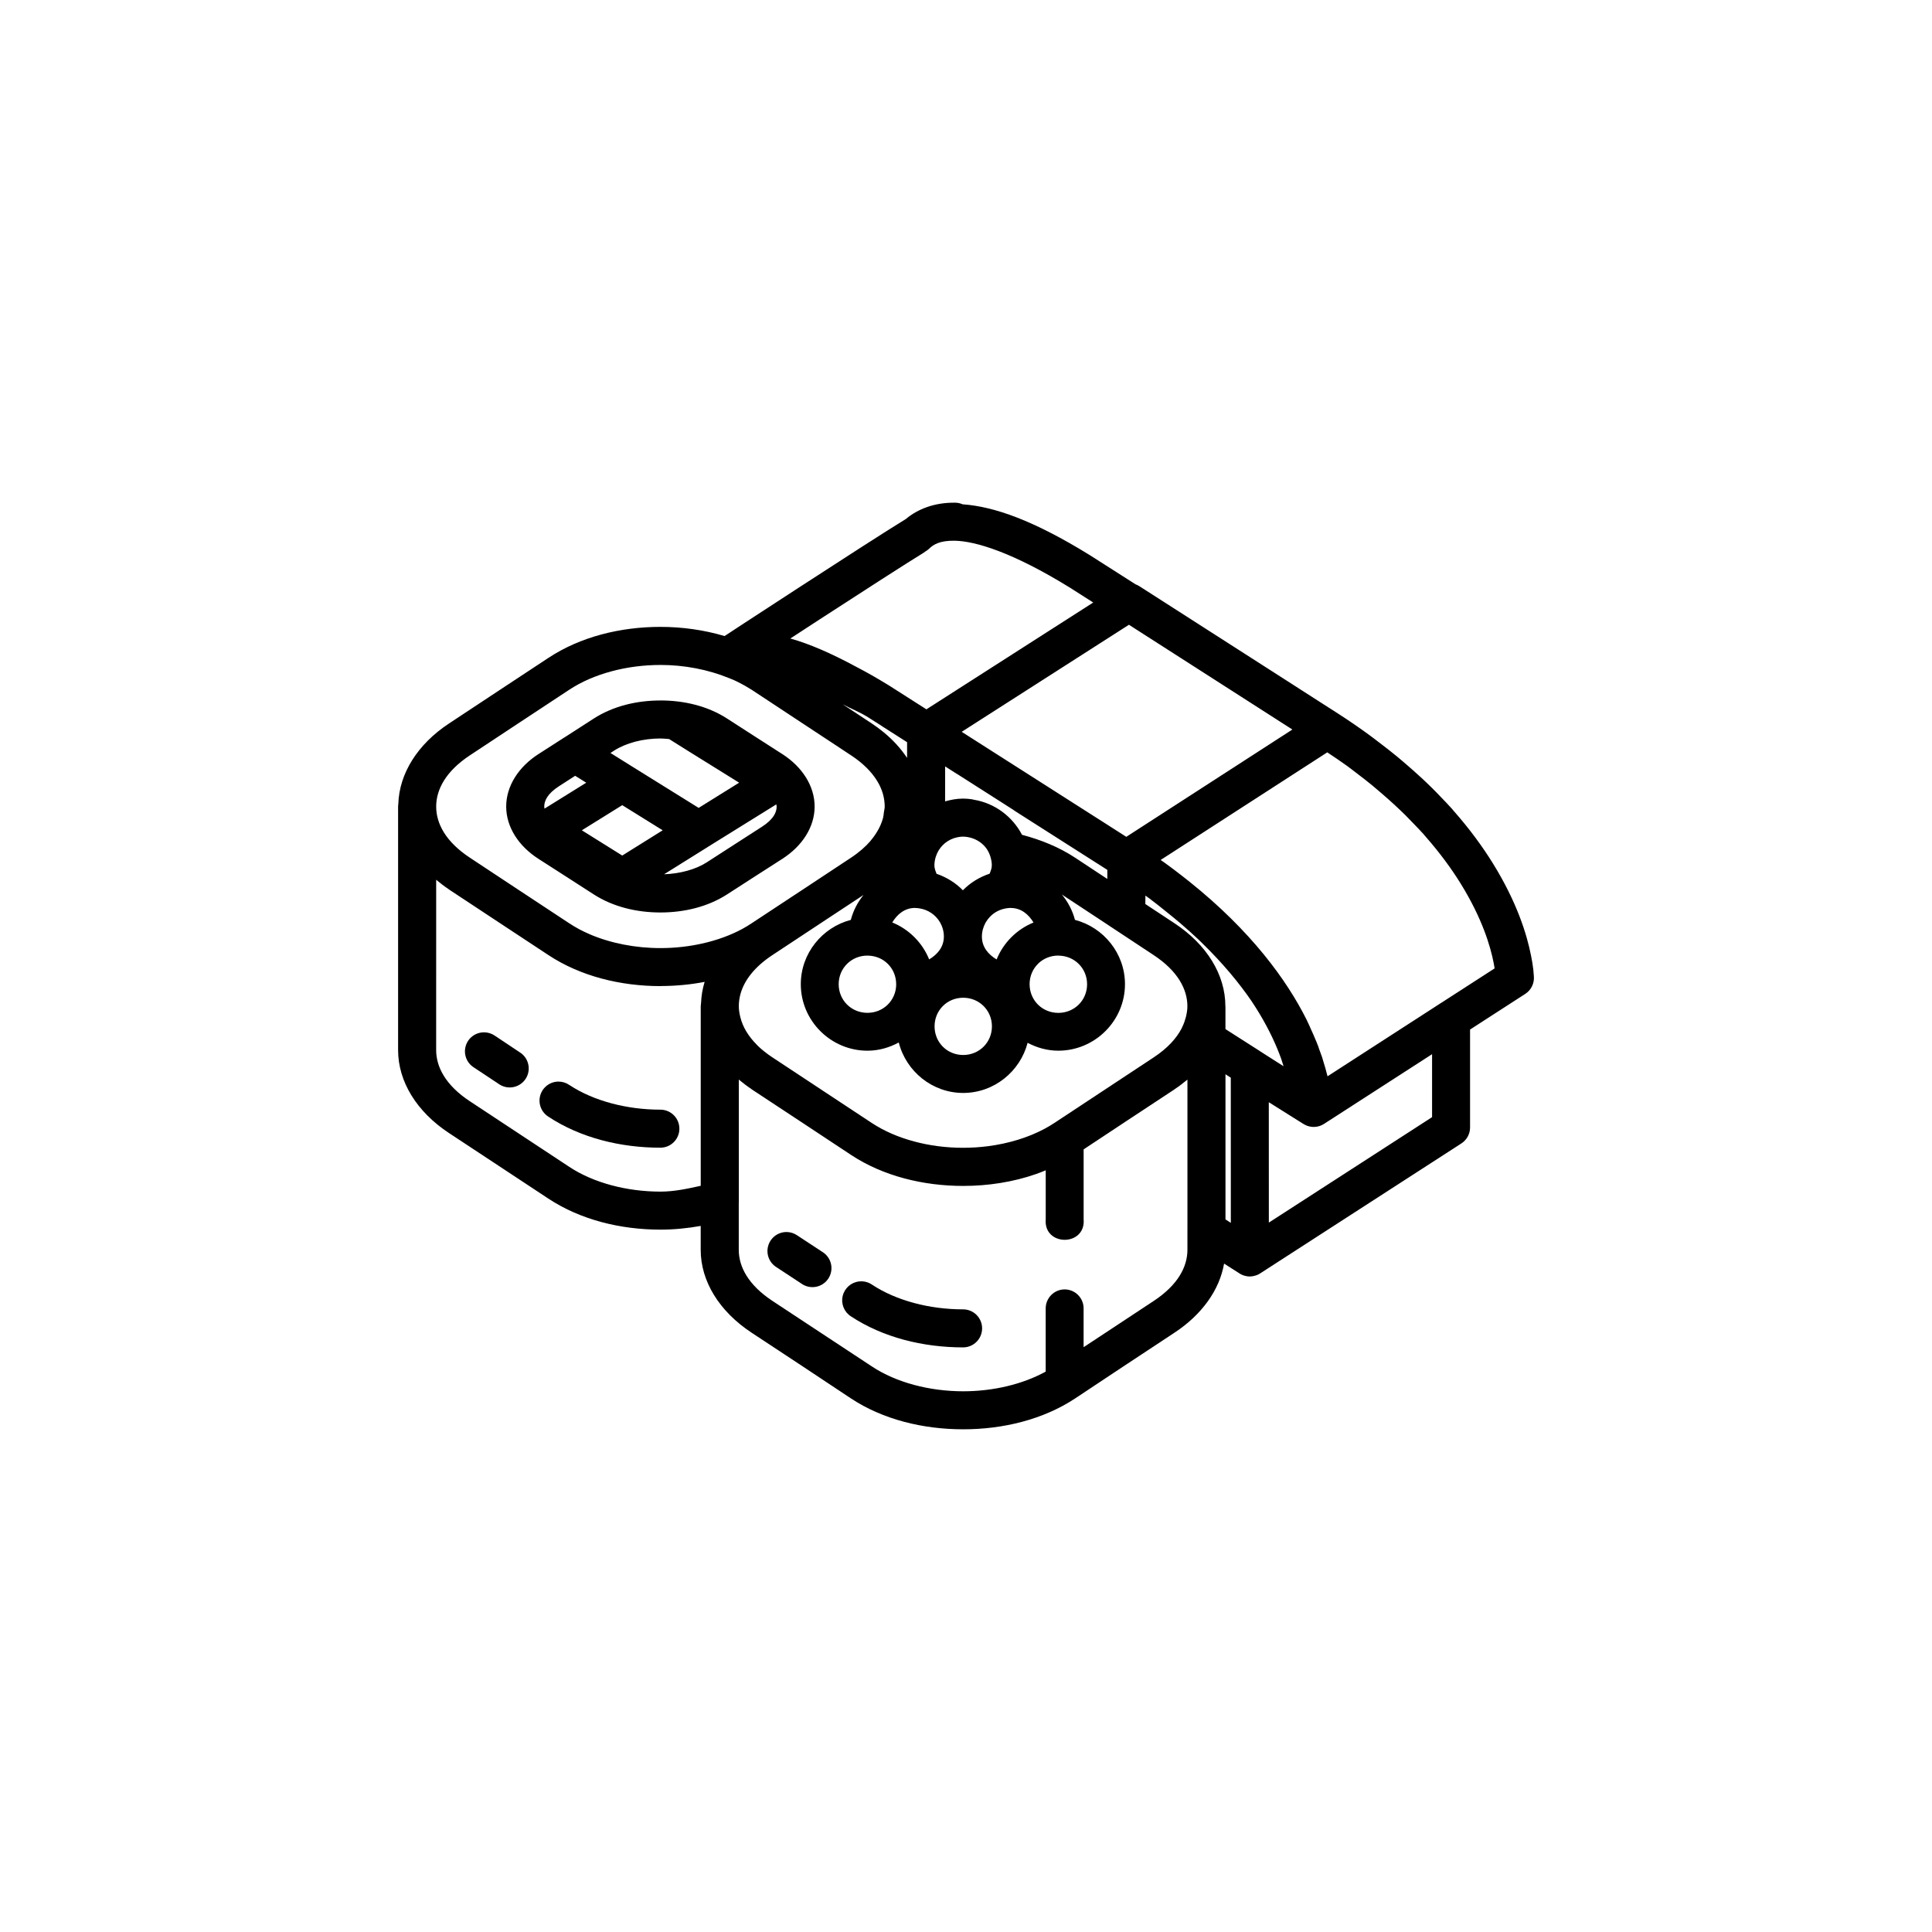 <?xml version="1.0" encoding="UTF-8"?>
<!-- The Best Svg Icon site in the world: iconSvg.co, Visit us! https://iconsvg.co -->
<svg fill="#000000" width="800px" height="800px" version="1.1" viewBox="144 144 512 512" xmlns="http://www.w3.org/2000/svg">
 <g>
  <path d="m397.12 277.22c-5.481-0.078-9.941 1.695-13.078 4.34v-0.004c-0.039 0.023-0.078 0.047-0.117 0.07-5.051 3.086-17.09 10.859-28.113 18.016-5.512 3.578-10.75 6.988-14.672 9.555-1.961 1.281-3.586 2.356-4.762 3.129-0.195 0.129-0.215 0.141-0.363 0.234-5.445-1.621-11.227-2.43-17.004-2.43-10.578 0-21.184 2.613-29.676 8.215l-13.207 8.707-13.164 8.699c-8.273 5.461-13.164 13.207-13.41 21.344l-0.008 0.004c-0.027 0.207-0.043 0.414-0.047 0.621v0.02 64.539c0 8.375 4.961 16.359 13.453 21.965l13.188 8.699 13.195 8.707c8.492 5.606 19.109 8.215 29.688 8.215 3.598 0 7.168-0.355 10.668-0.984v6.336c0 8.371 4.973 16.34 13.461 21.941l13.207 8.707 13.164 8.738c8.492 5.606 19.141 8.176 29.719 8.176s21.188-2.574 29.676-8.176l13.164-8.738 13.195-8.707c7.242-4.781 11.898-11.285 13.117-18.293l4.094 2.609 0.012 0.012-0.008 0.004c0.137 0.086 0.281 0.164 0.426 0.234 0 0.004 0.004 0.008 0.008 0.012 0.148 0.07 0.301 0.137 0.453 0.195 0.281 0.109 0.57 0.191 0.867 0.246 0.035 0.012 0.07 0.02 0.105 0.031h0.012c0.164 0.027 0.328 0.047 0.492 0.059 0.172 0.012 0.34 0.016 0.512 0.008 0.199-0.008 0.395-0.027 0.59-0.059 0.25-0.039 0.496-0.098 0.738-0.176 0.109-0.031 0.219-0.07 0.324-0.109 0.098-0.031 0.191-0.07 0.285-0.105l0.012-0.012c0.148-0.07 0.293-0.145 0.434-0.227 0-0.004 0.004-0.008 0.008-0.012 0.062-0.031 0.125-0.07 0.188-0.105l53.332-34.449c1.438-0.93 2.305-2.523 2.305-4.234v-25.949l14.621-9.445c1.547-0.996 2.426-2.758 2.293-4.594 0 0-0.055-0.797-0.168-2.008-0.004-0.031-0.012-0.066-0.02-0.098-0.113-0.961-0.285-2.051-0.562-3.426l-0.012-0.031c-1.043-5.398-3.648-14.02-10.086-24.414-2.691-4.348-6.047-8.965-10.223-13.727l0.004 0.004c-0.02-0.02-0.043-0.039-0.062-0.059 0.039 0.039-0.172-0.188-0.234-0.277-0.082-0.113-0.172-0.227-0.266-0.336-1.035-1.16-2.102-2.25-3.098-3.285l-0.012-0.012c-0.703-0.738-1.445-1.516-2.273-2.332-0.004 0-0.008-0.004-0.012-0.008-0.977-0.961-1.98-1.918-3-2.863v0.012c-1.156-1.074-2.336-2.113-3.531-3.148-0.863-0.746-1.77-1.535-2.766-2.352-1.539-1.27-3.141-2.508-4.754-3.731-0.773-0.586-1.59-1.234-2.559-1.938-2.602-1.891-5.34-3.793-8.297-5.688l0.004-0.004h-0.012c-9.336-5.988-3.68-2.359-10.008-6.414-0.004-0.004-0.012-0.008-0.02-0.012l-0.461-0.297-0.02-0.02c-26.082-16.727-42.105-26.988-42.125-27h-0.004c-0.309-0.199-0.645-0.363-0.992-0.492l-0.02-0.012-12.035-7.676v0.004c-0.02-0.016-0.039-0.027-0.059-0.043-14.816-9.152-25.277-12.875-33.703-13.473v0.004c-0.617-0.277-1.289-0.422-1.969-0.434zm-0.137 10.078h0.012c5.496 0.082 15.473 3.125 30.504 12.41l6.219 3.965-44.211 28.309-9.977-6.367-0.004-0.004h-0.012c-0.016-0.012-0.031-0.027-0.051-0.039h-0.012c-3.012-1.859-5.785-3.422-8.414-4.793-6.711-3.629-12.57-6.176-17.594-7.566 2.555-1.668 4.91-3.207 7.863-5.125 11-7.144 23.18-14.992 27.875-17.859l-0.461 0.227c0.406-0.203 1.125-0.68 1.418-0.965 1.25-1.238 2.965-2.246 6.84-2.195zm46.199 22.27c1.879 1.203 15.004 9.617 39.43 25.277l-0.004-0.004c0.008 0.008 0.016 0.012 0.02 0.02l0.48 0.305c2.121 1.359 2.945 1.883 3.387 2.164l-44.016 28.438c-2.445-1.566-2.684-1.707-7.281-4.656v0.004h-0.008v-0.012h-0.012l-36.32-23.164zm-124.17 10.648c6.344 0 12.641 1.227 18.074 3.445 0.551 0.227 1.113 0.434 1.645 0.68 0.348 0.16 0.684 0.332 1.023 0.5 1.078 0.543 2.121 1.121 3.102 1.75 0.094 0.062 0.199 0.113 0.297 0.176l5.688 3.75 7.5 4.949 8.797 5.797 4.387 2.902h0.012c3.203 2.113 5.43 4.398 6.859 6.699 0.355 0.574 0.668 1.148 0.926 1.723v0.012c0.258 0.574 0.473 1.148 0.641 1.723v0.012c0.332 1.145 0.488 2.293 0.492 3.406v0.012 0.02c0 0.484-0.152 0.984-0.215 1.477-0.059 0.477-0.086 0.953-0.207 1.438-0.047 0.18-0.102 0.359-0.156 0.543-0.281 0.902-0.668 1.816-1.191 2.746-0.52 0.914-1.125 1.824-1.91 2.746-0.031 0.035-0.039 0.082-0.07 0.117-1.328 1.527-3.012 3.027-5.176 4.457l-13.164 8.699-0.02 0.012-1.812 1.191-11.375 7.5c-0.801 0.531-1.645 1.047-2.519 1.516-6.109 3.277-13.855 5.039-21.617 5.039-6.656 0-13.285-1.297-18.895-3.731l-0.012-0.012c-0.93-0.406-1.836-0.832-2.707-1.301l-0.012-0.012c-0.875-0.469-1.719-0.977-2.519-1.504l-13.195-8.699-13.164-8.699c-3.207-2.117-5.449-4.394-6.879-6.691-0.355-0.57-0.656-1.148-0.914-1.723l-0.012-0.012c-0.258-0.574-0.461-1.141-0.629-1.711-0.336-1.148-0.492-2.285-0.492-3.406 0-4.473 2.508-9.344 8.926-13.578l13.164-8.699 13.195-8.699c6.418-4.234 15.258-6.555 24.137-6.555zm0 9.418c-6.234 0-12.484 1.461-17.664 4.793l-7.332 4.723-0.363 0.227v-0.008c-0.035 0.023-0.066 0.043-0.098 0.066l-6.898 4.43c-5.176 3.332-8.512 8.395-8.512 13.875 0 5.477 3.336 10.504 8.512 13.836l7.359 4.723 7.332 4.723c5.176 3.332 11.43 4.793 17.664 4.793 6.234 0 12.496-1.461 17.672-4.793l7.32-4.723 7.359-4.723c5.176-3.332 8.52-8.355 8.52-13.836 0-5.477-3.344-10.543-8.52-13.875l-7.359-4.723-7.32-4.723c-5.176-3.332-11.438-4.793-17.672-4.793zm48.316 1.012c2.398 1.293 4.109 1.824 6.84 3.512l3.445 2.195 0.012 0.012-0.008-0.008c0.125 0.09 0.254 0.176 0.383 0.258l6.387 4.074v4.164c-1.656-2.481-3.758-4.805-6.309-6.879-0.945-0.77-1.941-1.516-3-2.215zm-48.316 9.062c0.762 0 1.543 0.082 2.312 0.148l5.164 3.238 13.391 8.324-10.727 6.68-17.613-10.953-5.758-3.602 0.992-0.641c3.106-2 7.648-3.199 12.23-3.199zm176.73 3.672c1.754 1.18 3.539 2.352 5.176 3.543 0.762 0.551 1.52 1.152 2.402 1.82 1.562 1.184 3.062 2.34 4.438 3.473l-0.004-0.008v0.012c0.848 0.699 1.688 1.422 2.566 2.184 1.156 1 2.254 1.965 3.277 2.914h0.004v0.008c0.969 0.895 1.906 1.781 2.785 2.648 0.688 0.68 1.359 1.387 2.078 2.137l-0.004-0.004c0.004 0.004 0.008 0.008 0.012 0.012 1.039 1.078 2.027 2.094 2.856 3.019h-0.004c0.031 0.039 0.066 0.074 0.098 0.109-0.074-0.074 0.059 0.102 0.473 0.562l-0.059-0.059c3.816 4.352 6.844 8.508 9.238 12.379 5.773 9.324 7.93 16.75 8.758 21.047 0.004 0.012 0.008 0.027 0.012 0.039 0.133 0.652 0.172 0.965 0.246 1.418l-14.07 9.082c-0.074 0.043-0.148 0.09-0.219 0.137l-29.992 19.375c-0.328-1.348-0.742-2.809-1.25-4.41-0.07-0.215-0.094-0.367-0.168-0.59v-0.012 0.004c-0.016-0.051-0.035-0.098-0.059-0.148-0.23-0.691-0.52-1.422-0.789-2.156h0.004c-0.039-0.152-0.086-0.301-0.137-0.449-0.152-0.402-0.32-0.848-0.531-1.367v-0.012c-0.027-0.055-0.055-0.105-0.082-0.156-0.465-1.16-1.004-2.371-1.574-3.602-0.02-0.059-0.043-0.113-0.066-0.168-0.113-0.227-0.25-0.574-0.48-1.055h-0.012v-0.008c-0.133-0.277-0.234-0.527-0.375-0.809-5.293-10.59-14.797-23.633-31.152-36.703-0.602-0.48-1.219-0.965-1.84-1.445-1.566-1.215-3.148-2.43-4.84-3.641-0.277-0.199-0.594-0.402-0.875-0.602zm-101.27 3.731 2.981 1.898v-0.008c0.141 0.094 0.285 0.184 0.434 0.266l11.867 7.566 2.812 1.801c0.152 0.121 0.309 0.234 0.473 0.336l23.617 15.047c0.242 0.156 0.465 0.297 0.797 0.512v2.402l-8.543-5.637c-4.269-2.82-9.078-4.742-14.062-6.062-2.535-4.844-7.207-8.379-12.773-9.297h-0.02c-0.082-0.016-0.156-0.047-0.234-0.059-0.066-0.012-0.129-0.039-0.195-0.051h-0.012c-0.773-0.121-1.566-0.188-2.383-0.188h-0.023-0.031c-1.641 0.004-3.203 0.309-4.715 0.738zm-98.047 2.481 2.934 1.832-11.051 6.867c-0.023-0.18-0.078-0.371-0.078-0.543 0-1.477 0.797-3.394 3.906-5.391zm53.305 7.578c0.023 0.195 0.09 0.398 0.09 0.582 0 1.477-0.797 3.356-3.906 5.352l-7.332 4.723-7.32 4.723c-2.887 1.859-7.031 2.984-11.277 3.141l11.68-7.293-0.004-0.012c0.051-0.027 0.102-0.055 0.148-0.086zm-40.828 0.207 10.715 6.66-10.715 6.691-10.707-6.691zm219.85 0.973c0.039 0.039 0.195 0.246 0.297 0.363l0.305 0.414c-0.434-0.641-0.727-0.91-0.602-0.777zm-129.52 7.371c0.777 0 1.52 0.137 2.234 0.355h0.012c0.094 0.023 0.184 0.059 0.277 0.09 1.465 0.512 2.754 1.438 3.66 2.695 0.004 0.004 0.004 0.016 0.012 0.02 0.426 0.594 0.75 1.27 0.992 1.988 0.004 0.004 0.004 0.012 0.012 0.02 0.039 0.117 0.066 0.234 0.098 0.355 0.191 0.672 0.316 1.359 0.316 2.055-0.004 0.785-0.289 1.512-0.582 2.234-2.703 0.91-5.133 2.394-7.086 4.398-1.926-1.977-4.316-3.453-6.977-4.367-0.113-0.289-0.23-0.574-0.324-0.867-0.141-0.441-0.246-0.895-0.246-1.367v-0.023c0.004-0.766 0.133-1.523 0.363-2.254 0.004-0.016 0.016-0.031 0.02-0.051 0.742-2.328 2.519-4.082 4.734-4.852 0.082-0.023 0.164-0.047 0.246-0.07 0.715-0.219 1.461-0.363 2.242-0.363zm-139.64 11.426c1.031 0.863 2.113 1.699 3.285 2.481 0.035 0.023 0.055 0.055 0.09 0.078l13.188 8.707 13.195 8.699c8.492 5.606 19.109 8.215 29.688 8.215 0.078 0 0.156-0.02 0.234-0.02 3.856-0.016 7.711-0.375 11.465-1.102-0.578 1.859-0.883 3.766-0.953 5.699l-0.004-0.012c-0.004 0.008-0.008 0.02-0.012 0.027v0.031c-0.039 0.234-0.062 0.473-0.066 0.711v47.586c-3.492 0.77-7.012 1.543-10.668 1.543-8.879 0-17.719-2.309-24.137-6.543l-13.195-8.707-13.188-8.699c-6.418-4.234-8.926-9.09-8.926-13.559zm165.77 3.879 11.199 7.379 3.168 2.098c0.004 0.004 0.016 0.004 0.02 0.012l9.996 6.602c6.418 4.238 8.926 9.09 8.926 13.559 0 0.969-0.172 1.957-0.422 2.953-0.219 0.82-0.504 1.645-0.914 2.488l-0.004-0.016c-0.074 0.152-0.141 0.309-0.199 0.465-1.379 2.629-3.734 5.242-7.391 7.656l-13.188 8.707-12.449 8.215c-0.02 0.008-0.031 0.031-0.051 0.039l-0.297 0.195-0.414 0.266c-0.801 0.531-1.648 1.027-2.519 1.496-4.359 2.336-9.555 3.91-14.984 4.613-2.18 0.281-4.394 0.422-6.613 0.422-2.215 0-4.43-0.141-6.602-0.422h-0.012c-4.348-0.562-8.547-1.688-12.281-3.305-0.004-0.004-0.016-0.008-0.02-0.012-0.93-0.402-1.836-0.844-2.707-1.309-0.867-0.465-1.703-0.961-2.5-1.484l-0.02-0.012-6.387-4.211-6.801-4.488-0.012-0.012-13.188-8.707c-1.547-1.023-2.863-2.078-3.977-3.16l0.016 0.008c-0.043-0.051-0.082-0.102-0.129-0.148l-0.012-0.012c-2.394-2.394-3.75-4.824-4.367-7.223-0.262-1.016-0.434-2.031-0.434-3.019 0-1.117 0.156-2.266 0.492-3.414 1.004-3.449 3.609-6.969 8.422-10.145l13.188-8.707 0.012-0.012 10.934-7.203c-1.559 1.922-2.723 4.148-3.367 6.602-7.578 1.984-13.254 8.875-13.254 17.043 0 9.699 7.961 17.625 17.664 17.625 3.008 0 5.805-0.832 8.297-2.176 1.945 7.637 8.859 13.371 17.074 13.371 8.184 0 15.09-5.691 17.074-13.285 2.449 1.289 5.191 2.086 8.137 2.086 9.703 0 17.664-7.926 17.664-17.625 0-8.172-5.672-15.059-13.254-17.043-0.664-2.527-1.883-4.809-3.512-6.769zm22.18 0.316c0.078 0.055 0.168 0.113 0.246 0.168 0.246 0.18 0.496 0.355 0.738 0.531 1.676 1.238 3.191 2.477 4.723 3.711 1.215 0.969 2.398 1.934 3.523 2.894 1.645 1.414 3.242 2.824 4.715 4.223 0.371 0.352 0.715 0.695 1.074 1.043 5.527 5.387 9.844 10.605 13.145 15.438 0.012 0.016 0.02 0.035 0.031 0.051 0.73 1.074 1.348 2.098 1.988 3.129 2.715 4.516 4.559 8.586 5.824 12.113 0.191 0.629 0.383 1.246 0.609 1.918l-6.219-3.965-0.004-0.02c-0.008-0.004-0.016-0.008-0.02-0.008l-0.023-0.023c-0.012-0.004-0.023-0.012-0.039-0.02l-9.094-5.805v-6.062h-0.02c0-8.375-4.961-16.359-13.453-21.965l-7.754-5.117zm-61.008 3.277c0.387 0 0.754 0.055 1.121 0.109 2.266 0.34 4.254 1.668 5.422 3.633l-0.004-0.02c0.008 0.016 0.016 0.027 0.02 0.039 0.645 1.121 1.043 2.402 1.043 3.809 0 2.785-1.703 4.746-3.898 6.062-1.801-4.438-5.344-7.988-9.781-9.789 1.32-2.176 3.285-3.856 6.07-3.856zm25.289 0c2.785 0 4.75 1.684 6.07 3.856-4.438 1.805-7.981 5.356-9.781 9.789-2.195-1.316-3.898-3.277-3.898-6.062 0-1.34 0.363-2.566 0.953-3.652v-0.012c0.047-0.062 0.086-0.129 0.129-0.195 0.297-0.5 0.641-0.957 1.035-1.367 1.148-1.211 2.684-2.004 4.367-2.262 0.367-0.051 0.738-0.109 1.121-0.109zm-37.934 12.633c1.594 0 3.078 0.473 4.289 1.277 0.398 0.27 0.773 0.578 1.113 0.914v0.012h0.012c1.363 1.367 2.195 3.258 2.195 5.371l-0.008-0.012c0.004 0.043 0.008 0.086 0.012 0.129-0.062 4.184-3.391 7.469-7.617 7.469-4.266 0-7.625-3.344-7.625-7.586 0-4.242 3.359-7.586 7.625-7.586zm50.578 0c4.266 0 7.625 3.344 7.625 7.586 0 4.242-3.359 7.586-7.625 7.586-4.215 0-7.527-3.269-7.606-7.438l-0.004-0.016v-0.156c0-2.117 0.84-4.008 2.203-5.371v-0.012c1.371-1.359 3.273-2.195 5.402-2.195zm-25.211 11.16c4.266 0 7.617 3.344 7.617 7.586 0 4.242-3.352 7.586-7.617 7.586s-7.586-3.344-7.586-7.586c0-4.242 3.32-7.586 7.586-7.586zm124.26 14.957v16.688l-43.258 27.945-0.012-31.902 8.07 5.066 0.168 0.098 0.727 0.461 0.227 0.148 0.02 0.012-0.004-0.012c0.137 0.086 0.273 0.164 0.414 0.234 0.012 0.004 0.02 0.008 0.031 0.012 0.141 0.07 0.285 0.137 0.434 0.195 0.062 0.023 0.121 0.043 0.188 0.059 0.094 0.035 0.195 0.07 0.293 0.098 0.008 0.004 0.016 0.004 0.02 0 0.156 0.047 0.312 0.082 0.473 0.109h0.02c0.16 0.027 0.32 0.047 0.484 0.059h0.02c0.105 0.008 0.211 0.012 0.312 0.012 0.297 0 0.59-0.027 0.879-0.078 0.094-0.02 0.191-0.039 0.285-0.059 0.109-0.027 0.215-0.059 0.324-0.09 0.051-0.016 0.105-0.031 0.156-0.051 0.016-0.004 0.035-0.012 0.051-0.02 0.09-0.027 0.176-0.062 0.266-0.098 0.02-0.008 0.039-0.02 0.059-0.031 0.031-0.012 0.066-0.023 0.098-0.039 0.016-0.004 0.027-0.012 0.039-0.02 0.141-0.066 0.273-0.137 0.406-0.215 0.012-0.008 0.027-0.012 0.039-0.02 0.055-0.031 0.105-0.066 0.156-0.098zm-54.75 5.324 1.406 0.906 0.012 38.465-1.418-0.906zm-128.97 1.406c1.039 0.867 2.129 1.707 3.305 2.488 0.031 0.02 0.039 0.051 0.07 0.07l11.375 7.5 1.812 1.191 0.02 0.012 2.125 1.406 11.039 7.301c8.492 5.606 19.141 8.215 29.719 8.215 6.609 0 13.227-1.027 19.336-3.16h0.012c0.855-0.297 1.688-0.641 2.519-0.984v12.961c-0.613 7.285 10.664 7.285 10.047 0v-18.508l10.934-7.234 0.012-0.012 13.188-8.688c0.031-0.02 0.039-0.047 0.07-0.07 1.18-0.781 2.269-1.621 3.305-2.488v39.812l-0.012-0.016c0 0.055 0.004 0.113 0.008 0.168v5.156c0 4.469-2.504 9.305-8.926 13.539l-13.195 8.707-5.391 3.551v-10.215c0.039-2.828-2.269-5.129-5.098-5.098-2.769 0.051-4.981 2.328-4.949 5.098v16.688c-6.152 3.383-13.969 5.215-21.863 5.215-8.879 0-17.723-2.309-24.137-6.543l-13.207-8.699-13.207-8.707c-6.418-4.238-8.926-9.07-8.926-13.539v-12.477l0.004 0.004c0.004-0.066 0.008-0.133 0.008-0.199z"/>
  <path d="m352.41 470.5c-2.242 0.004-4.207 1.492-4.828 3.644-0.621 2.152 0.254 4.457 2.148 5.652l6.621 4.352c1.113 0.805 2.508 1.121 3.859 0.875 1.352-0.246 2.547-1.035 3.305-2.184 0.754-1.145 1.012-2.555 0.703-3.894-0.305-1.34-1.145-2.496-2.324-3.203l-6.625-4.352c-0.84-0.582-1.84-0.895-2.863-0.895z"/>
  <path d="m371.71 483.59c-2.133 0.219-3.894 1.766-4.387 3.852-0.496 2.086 0.383 4.258 2.191 5.41 8.492 5.606 19.137 8.219 29.715 8.219 2.785 0 5.039-2.258 5.039-5.039 0-2.785-2.254-5.039-5.039-5.039-8.879 0-17.719-2.309-24.137-6.547-0.988-0.68-2.188-0.98-3.383-0.855z"/>
  <path d="m272.22 417.58c-2.223 0.016-4.176 1.484-4.801 3.621-0.625 2.133 0.223 4.426 2.086 5.637l6.617 4.387c1.113 0.809 2.508 1.125 3.859 0.879 1.355-0.246 2.547-1.035 3.305-2.184 0.758-1.148 1.012-2.555 0.703-3.894-0.305-1.34-1.145-2.5-2.324-3.203l-6.582-4.387v-0.004c-0.848-0.566-1.848-0.867-2.863-0.855z"/>
  <path d="m292.04 430.63c-2.246-0.008-4.227 1.473-4.859 3.629-0.629 2.156 0.246 4.469 2.144 5.672 8.492 5.606 19.102 8.219 29.68 8.219 2.781 0 5.039-2.258 5.039-5.039 0-2.785-2.258-5.039-5.039-5.039-8.879 0-17.719-2.309-24.137-6.547-0.832-0.574-1.816-0.887-2.828-0.891z"/>
 </g>
</svg>